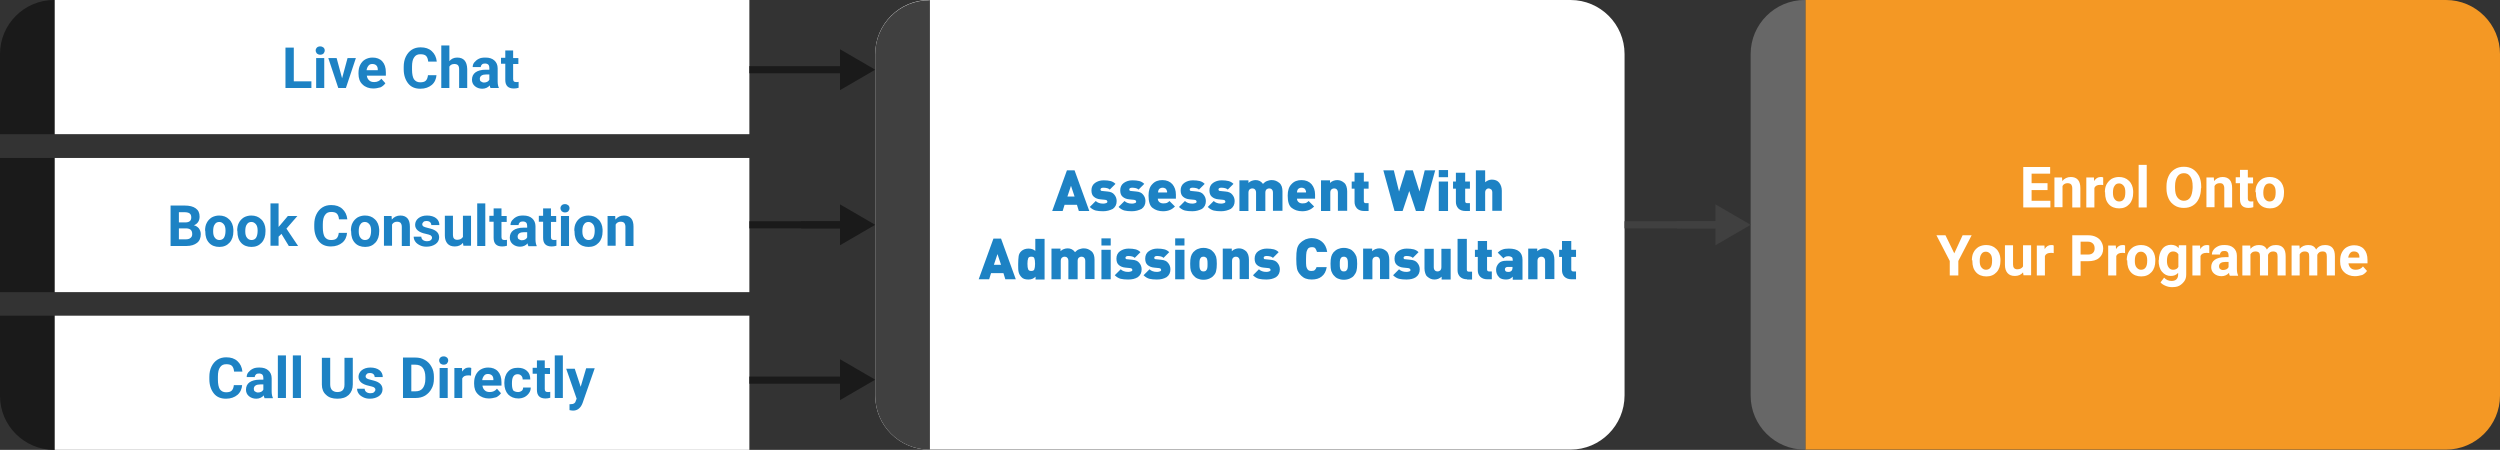 <svg xmlns="http://www.w3.org/2000/svg" xmlns:xlink="http://www.w3.org/1999/xlink" id="Layer_1" x="0px" y="0px" viewBox="0 0 1050.9 189.1" style="enable-background:new 0 0 1050.9 189.1;" xml:space="preserve">
<rect x="0" y="0" width="1050.9" height="189.1" fill="#333333" stroke="none"/>
<style type="text/css">
	.st0{fill:#FFFFFF;}
	.st1{fill:#404040;}
	.st2{fill:#1A1A1A;}
	.st3{fill:#F49824;}
	.st4{fill:#676767;}
	.st5{fill:#1D82C4;}
	.st6{fill:none;stroke:#1A1A1A;stroke-width:3;stroke-miterlimit:10;}
	.st7{fill:none;stroke:#676767;stroke-width:4;stroke-miterlimit:10;}
	.st8{fill:none;stroke:#404040;stroke-width:3;stroke-miterlimit:10;}
</style>
<path class="st0" d="M660.2,189H390.6c-12.5,0-22.7-10.2-22.7-22.7V22.7c0-12.5,10.2-22.7,22.7-22.7h269.6  c12.5,0,22.7,10.2,22.7,22.7v143.5C682.9,178.8,672.7,189,660.2,189z"></path>
<path class="st1" d="M390.6,0.1c-12.5,0-22.7,10.2-22.7,22.7v143.5c0,12.5,10.2,22.7,22.7,22.7h0.3V0L390.6,0.1L390.6,0.1z"></path>
<path class="st2" d="M22.7,0h128.8v56.4H0V22.7C0,10.2,10.2,0,22.7,0z"></path>
<rect x="23" class="st0" width="292" height="56.4"></rect>
<rect y="66.4" class="st2" width="151.5" height="56.4"></rect>
<rect x="23" y="66.4" class="st0" width="292" height="56.4"></rect>
<path class="st2" d="M0,132.7h151.5v56.4H22.7C10.2,189.1,0,178.9,0,166.4V132.7z"></path>
<rect x="23" y="132.7" class="st0" width="292" height="56.4"></rect>
<path class="st3" d="M1028.2,0H758.9v189h269.3c12.5,0,22.7-10.2,22.7-22.7V22.7C1050.9,10.2,1040.7,0,1028.2,0z"></path>
<path class="st4" d="M758.6,0c-12.5,0-22.7,10.2-22.7,22.7v143.6c0,12.5,10.2,22.7,22.7,22.7h0.3V0.1L758.6,0L758.6,0z"></path>
<g>
	<path class="st5" d="M123.5,34.2h7.4V37H120v-17h3.5V34.2z"></path>
	<path class="st5" d="M132.7,21.2c0-0.5,0.2-0.9,0.5-1.2c0.3-0.3,0.8-0.5,1.4-0.5c0.6,0,1,0.2,1.4,0.5c0.3,0.3,0.5,0.7,0.5,1.2   c0,0.5-0.2,0.9-0.5,1.3c-0.3,0.3-0.8,0.5-1.4,0.5c-0.6,0-1-0.2-1.4-0.5C132.9,22.1,132.7,21.7,132.7,21.2z M136.3,37h-3.4V24.4h3.4   V37z"></path>
	<path class="st5" d="M143.8,32.9l2.3-8.5h3.5L145.4,37h-3.2l-4.2-12.6h3.5L143.8,32.9z"></path>
	<path class="st5" d="M156.9,37.2c-1.8,0-3.4-0.6-4.5-1.7c-1.2-1.1-1.7-2.6-1.7-4.5v-0.3c0-1.3,0.2-2.4,0.7-3.4   c0.5-1,1.2-1.8,2.1-2.3c0.9-0.5,1.9-0.8,3.1-0.8c1.7,0,3.1,0.5,4.1,1.6s1.5,2.6,1.5,4.6v1.4h-8c0.1,0.8,0.4,1.5,1,2   c0.5,0.5,1.2,0.7,2.1,0.7c1.3,0,2.3-0.5,3-1.4l1.7,1.9c-0.5,0.7-1.2,1.3-2,1.7C158.9,37,157.9,37.2,156.9,37.2z M156.5,26.9   c-0.7,0-1.2,0.2-1.6,0.7c-0.4,0.5-0.7,1.1-0.8,1.9h4.7v-0.3c0-0.7-0.2-1.3-0.6-1.7C157.8,27.1,157.2,26.9,156.5,26.9z"></path>
	<path class="st5" d="M183.5,31.4c-0.1,1.8-0.8,3.3-2,4.3s-2.8,1.6-4.8,1.6c-2.2,0-3.9-0.7-5.1-2.2c-1.2-1.5-1.9-3.5-1.9-6v-1   c0-1.6,0.3-3.1,0.9-4.3c0.6-1.2,1.4-2.2,2.5-2.9c1.1-0.7,2.3-1,3.7-1c2,0,3.5,0.5,4.7,1.6s1.9,2.5,2.1,4.4H180   c-0.1-1.1-0.4-1.9-0.9-2.4c-0.5-0.5-1.3-0.7-2.4-0.7c-1.2,0-2,0.4-2.6,1.3c-0.6,0.8-0.9,2.1-0.9,3.9v1.3c0,1.8,0.3,3.2,0.8,4   c0.6,0.8,1.4,1.3,2.6,1.3c1.1,0,1.9-0.2,2.4-0.7c0.5-0.5,0.8-1.3,0.9-2.3H183.5z"></path>
	<path class="st5" d="M188.8,25.8c0.9-1.1,2-1.6,3.4-1.6c2.7,0,4.1,1.6,4.2,4.8V37H193v-8c0-0.7-0.2-1.3-0.5-1.6   c-0.3-0.3-0.8-0.5-1.5-0.5c-1,0-1.7,0.4-2.1,1.1v9h-3.4V19.1h3.4V25.8z"></path>
	<path class="st5" d="M206.2,37c-0.2-0.3-0.3-0.7-0.3-1.1c-0.8,0.9-1.9,1.4-3.2,1.4c-1.2,0-2.3-0.4-3.1-1.1   c-0.8-0.7-1.2-1.6-1.2-2.7c0-1.3,0.5-2.4,1.5-3.1c1-0.7,2.4-1.1,4.3-1.1h1.5v-0.7c0-0.6-0.1-1-0.4-1.4c-0.3-0.3-0.8-0.5-1.4-0.5   c-0.6,0-1,0.1-1.3,0.4c-0.3,0.3-0.5,0.6-0.5,1.1h-3.4c0-0.7,0.2-1.4,0.7-2s1.1-1.1,1.9-1.5c0.8-0.4,1.7-0.5,2.8-0.5   c1.6,0,2.8,0.4,3.7,1.2s1.4,1.9,1.4,3.3v5.5c0,1.2,0.2,2.1,0.5,2.7V37H206.2z M203.4,34.7c0.5,0,1-0.1,1.4-0.3   c0.4-0.2,0.7-0.5,0.9-0.9v-2.2h-1.3c-1.7,0-2.6,0.6-2.7,1.7l0,0.2c0,0.4,0.1,0.8,0.4,1S202.9,34.7,203.4,34.7z"></path>
	<path class="st5" d="M215.7,21.3v3.1h2.2v2.5h-2.2v6.3c0,0.5,0.1,0.8,0.3,1s0.5,0.3,1,0.3c0.4,0,0.7,0,1-0.1v2.5   c-0.7,0.2-1.3,0.3-2,0.3c-2.4,0-3.6-1.2-3.6-3.6v-6.8h-1.8v-2.5h1.8v-3.1H215.7z"></path>
</g>
<g>
	<path class="st5" d="M71.7,103.4v-17h5.9c2.1,0,3.6,0.4,4.7,1.2s1.6,1.9,1.6,3.5c0,0.8-0.2,1.6-0.6,2.2s-1,1.1-1.8,1.4   c0.9,0.2,1.6,0.7,2.1,1.3c0.5,0.7,0.8,1.5,0.8,2.4c0,1.6-0.5,2.9-1.6,3.7c-1,0.8-2.5,1.3-4.4,1.3H71.7z M75.2,93.5h2.6   c1.8,0,2.6-0.7,2.6-2.1c0-0.8-0.2-1.3-0.7-1.7c-0.4-0.3-1.2-0.5-2.1-0.5h-2.4V93.5z M75.2,96v4.6h3c0.8,0,1.5-0.2,1.9-0.6   c0.5-0.4,0.7-0.9,0.7-1.6c0-1.6-0.8-2.3-2.4-2.4H75.2z"></path>
	<path class="st5" d="M86.2,97c0-1.2,0.2-2.4,0.7-3.3c0.5-1,1.2-1.7,2.1-2.3c0.9-0.5,2-0.8,3.1-0.8c1.7,0,3.1,0.5,4.2,1.6   c1.1,1,1.7,2.5,1.8,4.2l0,0.9c0,1.9-0.5,3.5-1.6,4.7c-1.1,1.2-2.5,1.8-4.3,1.8s-3.3-0.6-4.3-1.7c-1.1-1.2-1.6-2.7-1.6-4.8V97z    M89.6,97.2c0,1.2,0.2,2.1,0.7,2.7c0.4,0.6,1.1,1,1.9,1c0.8,0,1.5-0.3,1.9-0.9s0.7-1.6,0.7-3c0-1.2-0.2-2.1-0.7-2.7s-1.1-1-1.9-1   c-0.8,0-1.5,0.3-1.9,1C89.8,94.9,89.6,95.9,89.6,97.2z"></path>
	<path class="st5" d="M99.7,97c0-1.2,0.2-2.4,0.7-3.3c0.5-1,1.2-1.7,2.1-2.3c0.9-0.5,2-0.8,3.1-0.8c1.7,0,3.1,0.5,4.2,1.6   c1.1,1,1.7,2.5,1.8,4.2l0,0.9c0,1.9-0.5,3.5-1.6,4.7c-1.1,1.2-2.5,1.8-4.3,1.8s-3.3-0.6-4.3-1.7c-1.1-1.2-1.6-2.7-1.6-4.8V97z    M103.1,97.2c0,1.2,0.2,2.1,0.7,2.7c0.4,0.6,1.1,1,1.9,1c0.8,0,1.5-0.3,1.9-0.9s0.7-1.6,0.7-3c0-1.2-0.2-2.1-0.7-2.7s-1.1-1-1.9-1   c-0.8,0-1.5,0.3-1.9,1C103.3,94.9,103.1,95.9,103.1,97.2z"></path>
	<path class="st5" d="M118.3,98.3l-1.2,1.2v3.8h-3.4V85.5h3.4v9.9l0.7-0.8l3.2-3.8h4l-4.6,5.3l4.9,7.3h-3.9L118.3,98.3z"></path>
	<path class="st5" d="M145.9,97.7c-0.1,1.8-0.8,3.3-2,4.3s-2.8,1.6-4.8,1.6c-2.2,0-3.9-0.7-5.1-2.2c-1.2-1.5-1.9-3.5-1.9-6v-1   c0-1.6,0.3-3.1,0.9-4.3c0.6-1.2,1.4-2.2,2.5-2.9c1.1-0.7,2.3-1,3.7-1c2,0,3.5,0.5,4.7,1.6s1.9,2.5,2.1,4.4h-3.5   c-0.1-1.1-0.4-1.9-0.9-2.4c-0.5-0.5-1.3-0.7-2.4-0.7c-1.2,0-2,0.4-2.6,1.3c-0.6,0.8-0.9,2.1-0.9,3.9v1.3c0,1.8,0.3,3.2,0.8,4   c0.6,0.8,1.4,1.3,2.6,1.3c1.1,0,1.9-0.2,2.4-0.7c0.5-0.5,0.8-1.3,0.9-2.3H145.9z"></path>
	<path class="st5" d="M147.5,97c0-1.2,0.2-2.4,0.7-3.3c0.5-1,1.2-1.7,2.1-2.3c0.9-0.5,2-0.8,3.1-0.8c1.7,0,3.1,0.5,4.2,1.6   c1.1,1,1.7,2.5,1.8,4.2l0,0.9c0,1.9-0.5,3.5-1.6,4.7c-1.1,1.2-2.5,1.8-4.3,1.8s-3.3-0.6-4.3-1.7c-1.1-1.2-1.6-2.7-1.6-4.8V97z    M150.8,97.2c0,1.2,0.2,2.1,0.7,2.7c0.4,0.6,1.1,1,1.9,1c0.8,0,1.5-0.3,1.9-0.9s0.7-1.6,0.7-3c0-1.2-0.2-2.1-0.7-2.7s-1.1-1-1.9-1   c-0.8,0-1.5,0.3-1.9,1C151,94.9,150.8,95.9,150.8,97.2z"></path>
	<path class="st5" d="M164.6,90.8l0.1,1.5c0.9-1.1,2.1-1.7,3.6-1.7c1.3,0,2.3,0.4,3,1.2c0.7,0.8,1,2,1,3.5v8.1h-3.4v-8.1   c0-0.7-0.2-1.2-0.5-1.6c-0.3-0.3-0.8-0.5-1.5-0.5c-0.9,0-1.7,0.4-2.1,1.2v8.9h-3.4V90.8H164.6z"></path>
	<path class="st5" d="M181.6,99.9c0-0.4-0.2-0.7-0.6-1c-0.4-0.2-1.1-0.4-2-0.6c-3-0.6-4.5-1.9-4.5-3.8c0-1.1,0.5-2.1,1.4-2.8   c0.9-0.7,2.1-1.1,3.6-1.1c1.6,0,2.9,0.4,3.8,1.1s1.4,1.7,1.4,2.9h-3.4c0-0.5-0.2-0.9-0.5-1.2c-0.3-0.3-0.8-0.5-1.5-0.5   c-0.6,0-1,0.1-1.3,0.4c-0.3,0.3-0.5,0.6-0.5,1c0,0.4,0.2,0.7,0.5,0.9c0.4,0.2,0.9,0.4,1.8,0.6s1.5,0.4,2.1,0.6   c1.8,0.7,2.7,1.8,2.7,3.4c0,1.1-0.5,2.1-1.5,2.8c-1,0.7-2.3,1.1-3.8,1.1c-1.1,0-2-0.2-2.8-0.6c-0.8-0.4-1.5-0.9-1.9-1.5   c-0.5-0.7-0.7-1.4-0.7-2.1h3.2c0,0.6,0.3,1.1,0.7,1.4c0.4,0.3,1,0.5,1.7,0.5c0.6,0,1.1-0.1,1.5-0.4   C181.5,100.6,181.6,100.3,181.6,99.9z"></path>
	<path class="st5" d="M194.6,102.1c-0.8,1-2,1.5-3.4,1.5c-1.4,0-2.4-0.4-3.1-1.2c-0.7-0.8-1.1-1.9-1.1-3.4v-8.3h3.4v8.1   c0,1.3,0.6,2,1.8,2c1.1,0,1.9-0.4,2.4-1.2v-8.9h3.4v12.6h-3.2L194.6,102.1z"></path>
	<path class="st5" d="M204,103.4h-3.4V85.5h3.4V103.4z"></path>
	<path class="st5" d="M210.8,87.7v3.1h2.2v2.5h-2.2v6.3c0,0.5,0.1,0.8,0.3,1s0.5,0.3,1,0.3c0.4,0,0.7,0,1-0.1v2.5   c-0.7,0.2-1.3,0.3-2,0.3c-2.4,0-3.6-1.2-3.6-3.6v-6.8h-1.8v-2.5h1.8v-3.1H210.8z"></path>
	<path class="st5" d="M222.1,103.4c-0.2-0.3-0.3-0.7-0.3-1.1c-0.8,0.9-1.9,1.4-3.2,1.4c-1.2,0-2.3-0.4-3.1-1.1   c-0.8-0.7-1.2-1.6-1.2-2.7c0-1.3,0.5-2.4,1.5-3.1c1-0.7,2.4-1.1,4.3-1.1h1.5V95c0-0.6-0.1-1-0.4-1.4c-0.3-0.3-0.8-0.5-1.4-0.5   c-0.6,0-1,0.1-1.3,0.4c-0.3,0.3-0.5,0.6-0.5,1.1h-3.4c0-0.7,0.2-1.4,0.7-2s1.1-1.1,1.9-1.5c0.8-0.4,1.7-0.5,2.8-0.5   c1.6,0,2.8,0.4,3.7,1.2s1.4,1.9,1.4,3.3v5.5c0,1.2,0.2,2.1,0.5,2.7v0.2H222.1z M219.3,101c0.5,0,1-0.1,1.4-0.3   c0.4-0.2,0.7-0.5,0.9-0.9v-2.2h-1.3c-1.7,0-2.6,0.6-2.7,1.7l0,0.2c0,0.4,0.1,0.8,0.4,1S218.8,101,219.3,101z"></path>
	<path class="st5" d="M231.6,87.7v3.1h2.2v2.5h-2.2v6.3c0,0.5,0.1,0.8,0.3,1s0.5,0.3,1,0.3c0.4,0,0.7,0,1-0.1v2.5   c-0.7,0.2-1.3,0.3-2,0.3c-2.4,0-3.6-1.2-3.6-3.6v-6.8h-1.8v-2.5h1.8v-3.1H231.6z"></path>
	<path class="st5" d="M235.6,87.5c0-0.5,0.2-0.9,0.5-1.2c0.3-0.3,0.8-0.5,1.4-0.5c0.6,0,1,0.2,1.4,0.5c0.3,0.3,0.5,0.7,0.5,1.2   c0,0.5-0.2,0.9-0.5,1.3c-0.3,0.3-0.8,0.5-1.4,0.5c-0.6,0-1-0.2-1.4-0.5C235.8,88.4,235.6,88,235.6,87.5z M239.2,103.4h-3.4V90.8   h3.4V103.4z"></path>
	<path class="st5" d="M241.4,97c0-1.2,0.2-2.4,0.7-3.3c0.5-1,1.2-1.7,2.1-2.3c0.9-0.5,2-0.8,3.1-0.8c1.7,0,3.1,0.5,4.2,1.6   c1.1,1,1.7,2.5,1.8,4.2l0,0.9c0,1.9-0.5,3.5-1.6,4.7c-1.1,1.2-2.5,1.8-4.3,1.8s-3.3-0.6-4.3-1.7c-1.1-1.2-1.6-2.7-1.6-4.8V97z    M244.8,97.2c0,1.2,0.2,2.1,0.7,2.7c0.4,0.6,1.1,1,1.9,1c0.8,0,1.5-0.3,1.9-0.9s0.7-1.6,0.7-3c0-1.2-0.2-2.1-0.7-2.7s-1.1-1-1.9-1   c-0.8,0-1.5,0.3-1.9,1C245,94.9,244.8,95.9,244.8,97.2z"></path>
	<path class="st5" d="M258.6,90.8l0.1,1.5c0.9-1.1,2.1-1.7,3.6-1.7c1.3,0,2.3,0.4,3,1.2c0.7,0.8,1,2,1,3.5v8.1h-3.4v-8.1   c0-0.7-0.2-1.2-0.5-1.6c-0.3-0.3-0.8-0.5-1.5-0.5c-0.9,0-1.7,0.4-2.1,1.2v8.9h-3.4V90.8H258.6z"></path>
</g>
<g>
	<path class="st5" d="M101.8,161.7c-0.1,1.8-0.8,3.3-2,4.3s-2.8,1.6-4.8,1.6c-2.2,0-3.9-0.7-5.1-2.2c-1.2-1.5-1.9-3.5-1.9-6v-1   c0-1.6,0.3-3.1,0.9-4.3c0.6-1.2,1.4-2.2,2.5-2.9c1.1-0.7,2.3-1,3.7-1c2,0,3.5,0.5,4.7,1.6s1.9,2.5,2.1,4.4h-3.5   c-0.1-1.1-0.4-1.9-0.9-2.4c-0.5-0.5-1.3-0.7-2.4-0.7c-1.2,0-2,0.4-2.6,1.3c-0.6,0.8-0.9,2.1-0.9,3.9v1.3c0,1.8,0.3,3.2,0.8,4   c0.6,0.8,1.4,1.3,2.6,1.3c1.1,0,1.9-0.2,2.4-0.7c0.5-0.5,0.8-1.3,0.9-2.3H101.8z"></path>
	<path class="st5" d="M111.2,167.3c-0.2-0.3-0.3-0.7-0.3-1.1c-0.8,0.9-1.9,1.4-3.2,1.4c-1.2,0-2.3-0.4-3.1-1.1   c-0.8-0.7-1.2-1.6-1.2-2.7c0-1.3,0.5-2.4,1.5-3.1c1-0.7,2.4-1.1,4.3-1.1h1.5v-0.7c0-0.6-0.1-1-0.4-1.4c-0.3-0.3-0.8-0.5-1.4-0.5   c-0.6,0-1,0.1-1.3,0.4c-0.3,0.3-0.5,0.6-0.5,1.1h-3.4c0-0.7,0.2-1.4,0.7-2s1.1-1.1,1.9-1.5c0.8-0.4,1.7-0.5,2.8-0.5   c1.6,0,2.8,0.4,3.7,1.2s1.4,1.9,1.4,3.3v5.5c0,1.2,0.2,2.1,0.5,2.7v0.2H111.2z M108.4,165c0.5,0,1-0.1,1.4-0.3   c0.4-0.2,0.7-0.5,0.9-0.9v-2.2h-1.3c-1.7,0-2.6,0.6-2.7,1.7l0,0.2c0,0.4,0.1,0.8,0.4,1S107.9,165,108.4,165z"></path>
	<path class="st5" d="M120.2,167.3h-3.4v-17.9h3.4V167.3z"></path>
	<path class="st5" d="M126.5,167.3h-3.4v-17.9h3.4V167.3z"></path>
	<path class="st5" d="M148.3,150.4v11.2c0,1.9-0.6,3.3-1.7,4.4c-1.2,1.1-2.7,1.6-4.8,1.6c-2,0-3.6-0.5-4.7-1.6   c-1.2-1-1.8-2.5-1.8-4.3v-11.3h3.5v11.2c0,1.1,0.3,1.9,0.8,2.4c0.5,0.5,1.3,0.8,2.2,0.8c2,0,3-1,3-3.1v-11.3H148.3z"></path>
	<path class="st5" d="M157.8,163.8c0-0.4-0.2-0.7-0.6-1c-0.4-0.2-1.1-0.4-2-0.6c-3-0.6-4.5-1.9-4.5-3.8c0-1.1,0.5-2.1,1.4-2.8   c0.9-0.7,2.1-1.1,3.6-1.1c1.6,0,2.9,0.4,3.8,1.1s1.4,1.7,1.4,2.9h-3.4c0-0.5-0.2-0.9-0.5-1.2c-0.3-0.3-0.8-0.5-1.5-0.5   c-0.6,0-1,0.1-1.3,0.4c-0.3,0.3-0.5,0.6-0.5,1c0,0.4,0.2,0.7,0.5,0.9c0.4,0.2,0.9,0.4,1.8,0.6s1.5,0.4,2.1,0.6   c1.8,0.7,2.7,1.8,2.7,3.4c0,1.1-0.5,2.1-1.5,2.8c-1,0.7-2.3,1.1-3.8,1.1c-1.1,0-2-0.2-2.8-0.6c-0.8-0.4-1.5-0.9-1.9-1.5   c-0.5-0.7-0.7-1.4-0.7-2.1h3.2c0,0.6,0.3,1.1,0.7,1.4c0.4,0.3,1,0.5,1.7,0.5c0.6,0,1.1-0.1,1.5-0.4   C157.6,164.5,157.8,164.2,157.8,163.8z"></path>
	<path class="st5" d="M169.4,167.3v-17h5.2c1.5,0,2.8,0.3,4,1c1.2,0.7,2.1,1.6,2.8,2.9c0.7,1.2,1,2.6,1,4.2v0.8c0,1.6-0.3,3-1,4.2   c-0.6,1.2-1.6,2.2-2.7,2.9c-1.2,0.7-2.5,1-4,1H169.4z M172.9,153.2v11.3h1.7c1.4,0,2.4-0.4,3.1-1.3c0.7-0.9,1.1-2.2,1.1-3.8v-0.9   c0-1.7-0.4-3-1.1-3.9c-0.7-0.9-1.8-1.3-3.1-1.3H172.9z"></path>
	<path class="st5" d="M184.6,151.5c0-0.5,0.2-0.9,0.5-1.2c0.3-0.3,0.8-0.5,1.4-0.5c0.6,0,1,0.2,1.4,0.5c0.3,0.3,0.5,0.7,0.5,1.2   c0,0.5-0.2,0.9-0.5,1.3c-0.3,0.3-0.8,0.5-1.4,0.5c-0.6,0-1-0.2-1.4-0.5C184.8,152.4,184.6,152,184.6,151.5z M188.2,167.3h-3.4   v-12.6h3.4V167.3z"></path>
	<path class="st5" d="M198,157.9c-0.5-0.1-0.9-0.1-1.2-0.1c-1.3,0-2.1,0.4-2.5,1.3v8.2H191v-12.6h3.2l0.1,1.5   c0.7-1.2,1.6-1.7,2.8-1.7c0.4,0,0.7,0,1,0.2L198,157.9z"></path>
	<path class="st5" d="M205.5,167.5c-1.8,0-3.4-0.6-4.5-1.7c-1.2-1.1-1.7-2.6-1.7-4.5V161c0-1.3,0.2-2.4,0.7-3.4   c0.5-1,1.2-1.8,2.1-2.3c0.9-0.5,1.9-0.8,3.1-0.8c1.7,0,3.1,0.5,4.1,1.6s1.5,2.6,1.5,4.6v1.4h-8c0.1,0.8,0.4,1.5,1,2   c0.5,0.5,1.2,0.7,2.1,0.7c1.3,0,2.3-0.5,3-1.4l1.7,1.9c-0.5,0.7-1.2,1.3-2,1.7C207.5,167.3,206.5,167.5,205.5,167.5z M205.1,157.2   c-0.7,0-1.2,0.2-1.6,0.7c-0.4,0.5-0.7,1.1-0.8,1.9h4.7v-0.3c0-0.7-0.2-1.3-0.6-1.7C206.3,157.4,205.8,157.2,205.1,157.2z"></path>
	<path class="st5" d="M217.8,164.8c0.6,0,1.1-0.2,1.5-0.5s0.6-0.8,0.6-1.4h3.2c0,0.9-0.2,1.6-0.7,2.3c-0.5,0.7-1.1,1.3-1.9,1.7   c-0.8,0.4-1.7,0.6-2.6,0.6c-1.8,0-3.2-0.6-4.3-1.7c-1-1.1-1.6-2.7-1.6-4.7v-0.2c0-1.9,0.5-3.5,1.5-4.6c1-1.2,2.4-1.7,4.2-1.7   c1.6,0,2.8,0.4,3.8,1.3c1,0.9,1.4,2.1,1.4,3.6h-3.2c0-0.7-0.2-1.2-0.6-1.6c-0.4-0.4-0.9-0.6-1.5-0.6c-0.8,0-1.4,0.3-1.8,0.9   c-0.4,0.6-0.6,1.5-0.6,2.8v0.4c0,1.3,0.2,2.2,0.6,2.8C216.4,164.6,217,164.8,217.8,164.8z"></path>
	<path class="st5" d="M229,151.6v3.1h2.2v2.5H229v6.3c0,0.5,0.1,0.8,0.3,1s0.5,0.3,1,0.3c0.4,0,0.7,0,1-0.1v2.5   c-0.7,0.2-1.3,0.3-2,0.3c-2.4,0-3.6-1.2-3.6-3.6v-6.8h-1.8v-2.5h1.8v-3.1H229z"></path>
	<path class="st5" d="M236.6,167.3h-3.4v-17.9h3.4V167.3z"></path>
	<path class="st5" d="M244.1,162.6l2.3-7.8h3.6l-5.1,14.6l-0.3,0.7c-0.8,1.6-2,2.5-3.7,2.5c-0.5,0-1-0.1-1.5-0.2v-2.5l0.5,0   c0.6,0,1.1-0.1,1.4-0.3c0.3-0.2,0.6-0.5,0.7-1l0.4-1l-4.4-12.6h3.6L244.1,162.6z"></path>
</g>
<g>
	<path class="st0" d="M860.7,79.9H854v4.5h7.9v2.8h-11.4v-17h11.3v2.8H854v4h6.7V79.9z"></path>
	<path class="st0" d="M866.8,74.6l0.1,1.5c0.9-1.1,2.1-1.7,3.6-1.7c1.3,0,2.3,0.4,3,1.2s1,2,1,3.5v8.1h-3.4v-8.1   c0-0.7-0.2-1.2-0.5-1.6c-0.3-0.3-0.8-0.5-1.5-0.5c-0.9,0-1.7,0.4-2.1,1.2v8.9h-3.4V74.6H866.8z"></path>
	<path class="st0" d="M884.1,77.8c-0.5-0.1-0.9-0.1-1.2-0.1c-1.3,0-2.1,0.4-2.5,1.3v8.2H877V74.6h3.2l0.1,1.5   c0.7-1.2,1.6-1.7,2.8-1.7c0.4,0,0.7,0,1,0.2L884.1,77.8z"></path>
	<path class="st0" d="M884.8,80.8c0-1.2,0.2-2.4,0.7-3.3s1.2-1.7,2.1-2.3c0.9-0.5,2-0.8,3.1-0.8c1.7,0,3.1,0.5,4.2,1.6   c1.1,1,1.7,2.5,1.8,4.2l0,0.9c0,1.9-0.5,3.5-1.6,4.7c-1.1,1.2-2.5,1.8-4.3,1.8c-1.8,0-3.3-0.6-4.3-1.7c-1.1-1.2-1.6-2.7-1.6-4.8   V80.8z M888.2,81c0,1.2,0.2,2.1,0.7,2.7c0.4,0.6,1.1,1,1.9,1c0.8,0,1.5-0.3,1.9-0.9c0.5-0.6,0.7-1.6,0.7-3c0-1.2-0.2-2.1-0.7-2.7   c-0.5-0.6-1.1-1-1.9-1c-0.8,0-1.5,0.3-1.9,1C888.4,78.7,888.2,79.7,888.2,81z"></path>
	<path class="st0" d="M902.4,87.2H899V69.3h3.4V87.2z"></path>
	<path class="st0" d="M925.2,79.1c0,1.7-0.3,3.1-0.9,4.4c-0.6,1.3-1.4,2.2-2.5,2.9c-1.1,0.7-2.4,1-3.8,1c-1.4,0-2.7-0.3-3.8-1   s-2-1.6-2.6-2.9s-0.9-2.7-0.9-4.3v-0.8c0-1.7,0.3-3.1,0.9-4.4s1.5-2.2,2.6-2.9c1.1-0.7,2.4-1,3.8-1s2.7,0.3,3.8,1   c1.1,0.7,1.9,1.7,2.6,2.9c0.6,1.3,0.9,2.7,0.9,4.4V79.1z M921.7,78.3c0-1.8-0.3-3.1-1-4.1s-1.5-1.4-2.7-1.4c-1.2,0-2.1,0.5-2.7,1.4   c-0.6,0.9-1,2.2-1,4v0.8c0,1.7,0.3,3.1,1,4s1.6,1.4,2.7,1.4c1.2,0,2.1-0.5,2.7-1.4s0.9-2.3,1-4V78.3z"></path>
	<path class="st0" d="M930.6,74.6l0.1,1.5c0.9-1.1,2.1-1.7,3.6-1.7c1.3,0,2.3,0.4,3,1.2s1,2,1,3.5v8.1H935v-8.1   c0-0.7-0.2-1.2-0.5-1.6s-0.8-0.5-1.5-0.5c-0.9,0-1.7,0.4-2.1,1.2v8.9h-3.4V74.6H930.6z"></path>
	<path class="st0" d="M944.9,71.5v3.1h2.2v2.5h-2.2v6.3c0,0.5,0.1,0.8,0.3,1c0.2,0.2,0.5,0.3,1,0.3c0.4,0,0.7,0,1-0.1v2.5   c-0.7,0.2-1.3,0.3-2,0.3c-2.4,0-3.6-1.2-3.6-3.6v-6.8h-1.8v-2.5h1.8v-3.1H944.9z"></path>
	<path class="st0" d="M948.1,80.8c0-1.2,0.2-2.4,0.7-3.3c0.5-1,1.2-1.7,2.1-2.3c0.9-0.5,2-0.8,3.2-0.8c1.7,0,3.1,0.5,4.2,1.6   c1.1,1,1.7,2.5,1.8,4.2l0,0.9c0,1.9-0.5,3.5-1.6,4.7c-1.1,1.2-2.5,1.8-4.3,1.8s-3.3-0.6-4.3-1.7c-1.1-1.2-1.6-2.7-1.6-4.8V80.8z    M951.4,81c0,1.2,0.2,2.1,0.7,2.7s1.1,1,1.9,1c0.8,0,1.5-0.3,1.9-0.9c0.5-0.6,0.7-1.6,0.7-3c0-1.2-0.2-2.1-0.7-2.7   c-0.5-0.6-1.1-1-1.9-1c-0.8,0-1.5,0.3-1.9,1C951.7,78.7,951.4,79.7,951.4,81z"></path>
	<path class="st0" d="M821.5,106.5l3.5-7.6h3.8l-5.6,10.8v6.1h-3.6v-6.1l-5.6-10.8h3.8L821.5,106.5z"></path>
	<path class="st0" d="M828.9,109.4c0-1.2,0.2-2.4,0.7-3.3c0.5-1,1.2-1.7,2.1-2.3c0.9-0.5,2-0.8,3.2-0.8c1.7,0,3.1,0.5,4.2,1.6   c1.1,1,1.7,2.5,1.8,4.2l0,0.9c0,1.9-0.5,3.5-1.6,4.7c-1.1,1.2-2.5,1.8-4.3,1.8c-1.8,0-3.3-0.6-4.3-1.7c-1.1-1.2-1.6-2.7-1.6-4.8   V109.4z M832.2,109.7c0,1.2,0.2,2.1,0.7,2.7s1.1,1,1.9,1c0.8,0,1.5-0.3,1.9-0.9c0.5-0.6,0.7-1.6,0.7-3c0-1.2-0.2-2.1-0.7-2.7   c-0.5-0.6-1.1-1-1.9-1c-0.8,0-1.5,0.3-1.9,1C832.5,107.3,832.2,108.3,832.2,109.7z"></path>
	<path class="st0" d="M850.4,114.5c-0.8,1-2,1.5-3.4,1.5c-1.4,0-2.4-0.4-3.1-1.2s-1.1-1.9-1.1-3.4v-8.3h3.4v8.1c0,1.3,0.6,2,1.8,2   c1.1,0,1.9-0.4,2.4-1.2v-8.9h3.4v12.6h-3.2L850.4,114.5z"></path>
	<path class="st0" d="M863.3,106.4c-0.5-0.1-0.9-0.1-1.2-0.1c-1.3,0-2.1,0.4-2.5,1.3v8.2h-3.4v-12.6h3.2l0.1,1.5   c0.7-1.2,1.6-1.7,2.8-1.7c0.4,0,0.7,0,1,0.2L863.3,106.4z"></path>
	<path class="st0" d="M874.6,109.9v6h-3.5v-17h6.6c1.3,0,2.4,0.2,3.4,0.7s1.7,1.1,2.2,2c0.5,0.9,0.8,1.8,0.8,2.9   c0,1.7-0.6,3-1.7,3.9c-1.1,1-2.7,1.4-4.7,1.4H874.6z M874.6,107h3.1c0.9,0,1.6-0.2,2.1-0.7s0.7-1.1,0.7-1.9c0-0.8-0.2-1.5-0.7-2   s-1.2-0.8-2-0.8h-3.2V107z"></path>
	<path class="st0" d="M893.3,106.4c-0.5-0.1-0.9-0.1-1.2-0.1c-1.3,0-2.1,0.4-2.5,1.3v8.2h-3.4v-12.6h3.2l0.1,1.5   c0.7-1.2,1.6-1.7,2.8-1.7c0.4,0,0.7,0,1,0.2L893.3,106.4z"></path>
	<path class="st0" d="M894,109.4c0-1.2,0.2-2.4,0.7-3.3c0.5-1,1.2-1.7,2.1-2.3c0.9-0.5,2-0.8,3.2-0.8c1.7,0,3.1,0.5,4.2,1.6   c1.1,1,1.7,2.5,1.8,4.2l0,0.9c0,1.9-0.5,3.5-1.6,4.7c-1.1,1.2-2.5,1.8-4.3,1.8s-3.3-0.6-4.3-1.7c-1.1-1.2-1.6-2.7-1.6-4.8V109.4z    M897.4,109.7c0,1.2,0.2,2.1,0.7,2.7c0.5,0.6,1.1,1,1.9,1c0.8,0,1.5-0.3,1.9-0.9c0.5-0.6,0.7-1.6,0.7-3c0-1.2-0.2-2.1-0.7-2.7   c-0.5-0.6-1.1-1-1.9-1c-0.8,0-1.5,0.3-1.9,1C897.6,107.3,897.4,108.3,897.4,109.7z"></path>
	<path class="st0" d="M907.5,109.4c0-1.9,0.5-3.5,1.4-4.7c0.9-1.2,2.2-1.8,3.7-1.8c1.4,0,2.5,0.5,3.2,1.4l0.1-1.2h3.1v12.2   c0,1.1-0.2,2.1-0.8,2.9s-1.2,1.4-2.1,1.9s-2,0.6-3.2,0.6c-0.9,0-1.8-0.2-2.7-0.6c-0.9-0.4-1.5-0.8-2-1.4l1.5-2   c0.8,0.9,1.9,1.4,3.1,1.4c0.9,0,1.6-0.2,2.1-0.7c0.5-0.5,0.7-1.2,0.7-2v-0.7c-0.8,0.9-1.8,1.3-3.1,1.3c-1.5,0-2.7-0.6-3.7-1.8   s-1.4-2.8-1.4-4.7V109.4z M910.9,109.7c0,1.1,0.2,2,0.7,2.7s1.1,1,1.9,1c1,0,1.8-0.4,2.2-1.2v-5.3c-0.5-0.8-1.2-1.2-2.2-1.2   c-0.8,0-1.4,0.3-1.9,1C911.1,107.4,910.9,108.4,910.9,109.7z"></path>
	<path class="st0" d="M928.7,106.4c-0.5-0.1-0.9-0.1-1.2-0.1c-1.3,0-2.1,0.4-2.5,1.3v8.2h-3.4v-12.6h3.2l0.1,1.5   c0.7-1.2,1.6-1.7,2.8-1.7c0.4,0,0.7,0,1,0.2L928.7,106.4z"></path>
	<path class="st0" d="M937.3,115.8c-0.2-0.3-0.3-0.7-0.3-1.1c-0.8,0.9-1.9,1.4-3.2,1.4c-1.2,0-2.3-0.4-3.1-1.1   c-0.8-0.7-1.2-1.6-1.2-2.7c0-1.3,0.5-2.4,1.5-3.1c1-0.7,2.4-1.1,4.3-1.1h1.5v-0.7c0-0.6-0.1-1-0.4-1.4s-0.8-0.5-1.4-0.5   c-0.6,0-1,0.1-1.3,0.4c-0.3,0.3-0.5,0.6-0.5,1.1h-3.4c0-0.7,0.2-1.4,0.7-2c0.4-0.6,1.1-1.1,1.9-1.5c0.8-0.4,1.7-0.5,2.8-0.5   c1.6,0,2.8,0.4,3.7,1.2s1.4,1.9,1.4,3.3v5.5c0,1.2,0.2,2.1,0.5,2.7v0.2H937.3z M934.5,113.5c0.5,0,1-0.1,1.4-0.3   c0.4-0.2,0.7-0.5,0.9-0.9v-2.2h-1.3c-1.7,0-2.6,0.6-2.7,1.7l0,0.2c0,0.4,0.1,0.8,0.4,1C933.6,113.4,934,113.5,934.5,113.5z"></path>
	<path class="st0" d="M945.9,103.2l0.1,1.4c0.9-1.1,2.1-1.6,3.6-1.6c1.6,0,2.7,0.6,3.3,1.9c0.9-1.3,2.1-1.9,3.8-1.9   c1.4,0,2.4,0.4,3.1,1.2s1,2,1,3.6v8h-3.4v-8c0-0.7-0.1-1.2-0.4-1.6c-0.3-0.3-0.8-0.5-1.5-0.5c-1,0-1.7,0.5-2.1,1.4l0,8.7h-3.4v-8   c0-0.7-0.1-1.3-0.4-1.6s-0.8-0.5-1.5-0.5c-1,0-1.6,0.4-2.1,1.2v8.9h-3.4v-12.6H945.9z"></path>
	<path class="st0" d="M966.6,103.2l0.1,1.4c0.9-1.1,2.1-1.6,3.6-1.6c1.6,0,2.7,0.6,3.3,1.9c0.9-1.3,2.1-1.9,3.8-1.9   c1.4,0,2.4,0.4,3.1,1.2s1,2,1,3.6v8h-3.4v-8c0-0.7-0.1-1.2-0.4-1.6s-0.8-0.5-1.5-0.5c-1,0-1.7,0.5-2.1,1.4l0,8.7h-3.4v-8   c0-0.7-0.1-1.3-0.4-1.6s-0.8-0.5-1.5-0.5c-1,0-1.6,0.4-2.1,1.2v8.9h-3.4v-12.6H966.6z"></path>
	<path class="st0" d="M989.9,116.1c-1.8,0-3.4-0.6-4.5-1.7c-1.2-1.1-1.7-2.6-1.7-4.5v-0.3c0-1.3,0.2-2.4,0.7-3.4   c0.5-1,1.2-1.8,2.1-2.3c0.9-0.5,1.9-0.8,3.1-0.8c1.7,0,3.1,0.5,4.1,1.6c1,1.1,1.5,2.6,1.5,4.6v1.4h-8c0.1,0.8,0.4,1.5,1,2   c0.5,0.5,1.2,0.7,2.1,0.7c1.3,0,2.3-0.5,3-1.4l1.7,1.9c-0.5,0.7-1.2,1.3-2,1.7C991.9,115.9,990.9,116.1,989.9,116.1z M989.5,105.7   c-0.7,0-1.2,0.2-1.6,0.7c-0.4,0.5-0.7,1.1-0.8,1.9h4.7v-0.3c0-0.7-0.2-1.3-0.6-1.7S990.2,105.7,989.5,105.7z"></path>
</g>
<polygon class="st2" points="353.1,92.5 353.1,96.5 353.1,103.1 367.9,94.5 353.1,85.9 "></polygon>
<polygon class="st2" points="353.1,27.3 353.1,31.3 353.1,37.9 367.9,29.3 353.1,20.7 "></polygon>
<polygon class="st2" points="353.1,157.6 353.1,161.6 353.1,168.2 367.9,159.6 353.1,151 "></polygon>
<line class="st6" x1="338.7" y1="94.5" x2="360.5" y2="94.5"></line>
<line class="st6" x1="315" y1="29.3" x2="353.1" y2="29.3"></line>
<path class="st7" d="M315,159.8"></path>
<line class="st6" x1="360.5" y1="94.5" x2="336.8" y2="94.5"></line>
<line class="st6" x1="338.7" y1="94.5" x2="315" y2="94.5"></line>
<path class="st6" d="M338.7,94.5"></path>
<polygon class="st1" points="721.1,92.5 721.1,96.5 721.1,103.1 735.9,94.5 721.1,85.9 "></polygon>
<line class="st8" x1="706.7" y1="94.5" x2="728.5" y2="94.5"></line>
<line class="st8" x1="728.5" y1="94.5" x2="704.8" y2="94.5"></line>
<line class="st8" x1="706.7" y1="94.5" x2="682.9" y2="94.5"></line>
<path class="st8" d="M706.7,94.5"></path>
<line class="st6" x1="315" y1="159.8" x2="353.1" y2="159.8"></line>
<g>
	<path class="st5" d="M453.5,88.7l-0.8-2.6h-5.2l-0.8,2.6h-4.4l6.2-17.1h3.2l6.2,17.1H453.5z M450.2,78.1l-1.5,4.5h3L450.2,78.1z"></path>
	<path class="st5" d="M463.7,88.8c-1.2,0-2.3-0.1-3.1-0.3c-0.8-0.2-1.7-0.7-2.5-1.5l2.5-2.5c0.4,0.4,0.8,0.6,1.3,0.8   c0.5,0.2,1.1,0.3,1.9,0.3c0.4,0,0.8-0.1,1.1-0.2c0.4-0.1,0.6-0.3,0.6-0.6c0-0.2-0.1-0.4-0.2-0.5c-0.1-0.2-0.4-0.2-0.7-0.3l-2-0.2   c-1.2-0.1-2.1-0.5-2.8-1.1c-0.7-0.6-1-1.5-1-2.7c0-1.3,0.5-2.4,1.5-3.1c1-0.7,2.2-1.1,3.6-1.1c1.1,0,2.1,0.1,2.9,0.3   c0.8,0.2,1.5,0.6,2.1,1.2l-2.4,2.4c-0.3-0.3-0.7-0.5-1.1-0.6c-0.5-0.1-1-0.2-1.6-0.2c-0.4,0-0.7,0.1-0.9,0.2   c-0.2,0.2-0.3,0.3-0.3,0.5c0,0.1,0,0.2,0.1,0.4s0.3,0.3,0.8,0.3l2,0.2c1.3,0.1,2.3,0.5,2.9,1.3c0.6,0.7,1,1.6,1,2.7   c0,1.4-0.5,2.5-1.6,3.3C466.6,88.4,465.3,88.8,463.7,88.8z"></path>
	<path class="st5" d="M475.8,88.8c-1.2,0-2.3-0.1-3.1-0.3c-0.8-0.2-1.7-0.7-2.5-1.5l2.5-2.5c0.4,0.4,0.8,0.6,1.3,0.8   c0.5,0.2,1.1,0.3,1.9,0.3c0.4,0,0.8-0.1,1.1-0.2c0.4-0.1,0.6-0.3,0.6-0.6c0-0.2-0.1-0.4-0.2-0.5c-0.1-0.2-0.4-0.2-0.7-0.3l-2-0.2   c-1.2-0.1-2.1-0.5-2.8-1.1c-0.7-0.6-1-1.5-1-2.7c0-1.3,0.5-2.4,1.5-3.1c1-0.7,2.2-1.1,3.6-1.1c1.1,0,2.1,0.1,2.9,0.3   c0.8,0.2,1.5,0.6,2.1,1.2l-2.4,2.4c-0.3-0.3-0.7-0.5-1.1-0.6c-0.5-0.1-1-0.2-1.6-0.2c-0.4,0-0.7,0.1-0.9,0.2   c-0.2,0.2-0.3,0.3-0.3,0.5c0,0.1,0,0.2,0.1,0.4s0.3,0.3,0.8,0.3l2,0.2c1.3,0.1,2.3,0.5,2.9,1.3c0.6,0.7,1,1.6,1,2.7   c0,1.4-0.5,2.5-1.6,3.3C478.7,88.4,477.4,88.8,475.8,88.8z"></path>
	<path class="st5" d="M486.7,83.5c0,0.6,0.2,1,0.6,1.4c0.4,0.4,1,0.6,1.7,0.6c0.7,0,1.2-0.1,1.5-0.2c0.4-0.2,0.7-0.4,1.1-0.8   l2.3,2.3c-0.7,0.7-1.4,1.2-2.2,1.5c-0.7,0.3-1.7,0.5-2.8,0.5c-1.8,0-3.2-0.5-4.4-1.4c-1.2-0.9-1.7-2.7-1.7-5.2   c0-2.1,0.5-3.7,1.6-4.8c1.1-1.2,2.5-1.7,4.2-1.7c1.8,0,3.2,0.6,4.2,1.7c1,1.2,1.5,2.6,1.5,4.4v1.7H486.7z M490.4,79.9   c-0.1-0.3-0.3-0.6-0.6-0.7c-0.3-0.2-0.6-0.3-1.1-0.3c-0.4,0-0.8,0.1-1.1,0.3c-0.3,0.2-0.5,0.4-0.6,0.7c-0.1,0.3-0.2,0.6-0.2,1h3.8   c0-0.2,0-0.4,0-0.5S490.5,80.1,490.4,79.9z"></path>
	<path class="st5" d="M501.2,88.8c-1.2,0-2.3-0.1-3.1-0.3c-0.8-0.2-1.7-0.7-2.5-1.5l2.5-2.5c0.4,0.4,0.8,0.6,1.3,0.8   c0.5,0.2,1.1,0.3,1.9,0.3c0.4,0,0.8-0.1,1.1-0.2c0.4-0.1,0.6-0.3,0.6-0.6c0-0.2-0.1-0.4-0.2-0.5c-0.1-0.2-0.4-0.2-0.7-0.3l-2-0.2   c-1.2-0.1-2.1-0.5-2.8-1.1c-0.7-0.6-1-1.5-1-2.7c0-1.3,0.5-2.4,1.5-3.1c1-0.7,2.2-1.1,3.6-1.1c1.1,0,2.1,0.1,2.9,0.3   c0.8,0.2,1.5,0.6,2.1,1.2l-2.4,2.4c-0.3-0.3-0.7-0.5-1.1-0.6c-0.5-0.1-1-0.2-1.6-0.2c-0.4,0-0.7,0.1-0.9,0.2   c-0.2,0.2-0.3,0.3-0.3,0.5c0,0.1,0,0.2,0.1,0.4s0.3,0.3,0.8,0.3l2,0.2c1.3,0.1,2.3,0.5,2.9,1.3c0.6,0.7,1,1.6,1,2.7   c0,1.4-0.5,2.5-1.6,3.3C504.1,88.4,502.8,88.8,501.2,88.8z"></path>
	<path class="st5" d="M513.3,88.8c-1.2,0-2.3-0.1-3.1-0.3c-0.8-0.2-1.7-0.7-2.5-1.5l2.5-2.5c0.4,0.4,0.8,0.6,1.3,0.8   c0.5,0.2,1.1,0.3,1.9,0.3c0.4,0,0.8-0.1,1.1-0.2c0.4-0.1,0.6-0.3,0.6-0.6c0-0.2-0.1-0.4-0.2-0.5c-0.1-0.2-0.4-0.2-0.7-0.3l-2-0.2   c-1.2-0.1-2.1-0.5-2.8-1.1c-0.7-0.6-1-1.5-1-2.7c0-1.3,0.5-2.4,1.5-3.1c1-0.7,2.2-1.1,3.6-1.1c1.1,0,2.1,0.1,2.9,0.3   c0.8,0.2,1.5,0.6,2.1,1.2l-2.4,2.4c-0.3-0.3-0.7-0.5-1.1-0.6c-0.5-0.1-1-0.2-1.6-0.2c-0.4,0-0.7,0.1-0.9,0.2   c-0.2,0.2-0.3,0.3-0.3,0.5c0,0.1,0,0.2,0.1,0.4s0.3,0.3,0.8,0.3l2,0.2c1.3,0.1,2.3,0.5,2.9,1.3c0.6,0.7,1,1.6,1,2.7   c0,1.4-0.5,2.5-1.6,3.3C516.2,88.4,514.9,88.8,513.3,88.8z"></path>
	<path class="st5" d="M535.1,88.7V81c0-0.7-0.2-1.1-0.5-1.4c-0.3-0.3-0.7-0.4-1.1-0.4s-0.7,0.1-1.1,0.4c-0.3,0.3-0.5,0.7-0.5,1.4   v7.7H528V81c0-0.7-0.2-1.1-0.5-1.4c-0.3-0.3-0.7-0.4-1.1-0.4s-0.7,0.1-1.1,0.4c-0.3,0.3-0.5,0.7-0.5,1.4v7.7H521V75.8h3.8v1.1   c0.4-0.4,0.8-0.7,1.4-0.9s1.1-0.3,1.6-0.3c1.3,0,2.3,0.5,3.1,1.6c0.6-0.6,1.1-1,1.7-1.2c0.5-0.2,1.2-0.4,2-0.4   c0.6,0,1.2,0.1,1.7,0.3s1,0.5,1.5,0.9s0.8,1,1,1.5c0.2,0.6,0.3,1.3,0.3,2v8.2H535.1z"></path>
	<path class="st5" d="M545.2,83.5c0,0.6,0.2,1,0.6,1.4c0.4,0.4,1,0.6,1.7,0.6c0.7,0,1.2-0.1,1.5-0.2c0.4-0.2,0.7-0.4,1.1-0.8   l2.3,2.3c-0.7,0.7-1.4,1.2-2.2,1.5c-0.7,0.3-1.7,0.5-2.8,0.5c-1.8,0-3.2-0.5-4.4-1.4c-1.2-0.9-1.7-2.7-1.7-5.2   c0-2.1,0.5-3.7,1.6-4.8c1.1-1.2,2.5-1.7,4.2-1.7c1.8,0,3.2,0.6,4.2,1.7c1,1.2,1.5,2.6,1.5,4.4v1.7H545.2z M548.8,79.9   c-0.1-0.3-0.3-0.6-0.6-0.7c-0.3-0.2-0.6-0.3-1.1-0.3c-0.4,0-0.8,0.1-1.1,0.3c-0.3,0.2-0.5,0.4-0.6,0.7c-0.1,0.3-0.2,0.6-0.2,1h3.8   c0-0.2,0-0.4,0-0.5C548.9,80.2,548.9,80.1,548.8,79.9z"></path>
	<path class="st5" d="M562.4,88.7V81c0-0.7-0.2-1.1-0.5-1.4c-0.3-0.3-0.7-0.4-1.1-0.4s-0.7,0.1-1.1,0.4c-0.3,0.3-0.5,0.7-0.5,1.4   v7.7h-3.9V75.8h3.8v1.1c0.4-0.4,0.8-0.7,1.4-0.9c0.5-0.2,1.1-0.3,1.6-0.3c0.6,0,1.1,0.1,1.6,0.3c0.5,0.2,0.9,0.5,1.4,0.9   s0.7,1,0.9,1.5c0.2,0.6,0.3,1.3,0.3,2v8.2H562.4z"></path>
	<path class="st5" d="M573.4,88.7c-1.3,0-2.3-0.4-3-1.1c-0.7-0.8-1-1.7-1-2.7v-5.6h-1.2v-3h1.2v-3.7h3.9v3.7h2v3h-2v5.3   c0,0.5,0.3,0.8,0.8,0.8h1.2v3.3H573.4z"></path>
	<path class="st5" d="M598.6,88.7h-3.4l-2.8-8.4l-2.8,8.4h-3.4l-4.7-17.1h4.4l2.2,8.9l2.8-8.9h3l2.8,8.9l2.2-8.9h4.4L598.6,88.7z"></path>
	<path class="st5" d="M604.8,74.5v-3h3.9v3H604.8z M604.8,88.7V76.3h3.9v12.4H604.8z"></path>
	<path class="st5" d="M616,88.7c-1.3,0-2.3-0.4-3-1.1c-0.7-0.8-1-1.7-1-2.7v-5.6h-1.2v-3h1.2v-3.7h3.9v3.7h2v3h-2v5.3   c0,0.5,0.3,0.8,0.8,0.8h1.2v3.3H616z"></path>
	<path class="st5" d="M627.3,88.7v-7.8c0-0.6-0.2-1.1-0.5-1.3c-0.3-0.2-0.7-0.4-1-0.4c-0.4,0-0.7,0.1-1,0.4   c-0.3,0.3-0.5,0.7-0.5,1.3v7.8h-3.9V71.6h3.9v5c0.4-0.3,0.8-0.6,1.3-0.8c0.5-0.2,1-0.3,1.5-0.3c1.3,0,2.4,0.4,3.1,1.3   c0.7,0.9,1.1,2,1.1,3.4v8.4H627.3z"></path>
	<path class="st5" d="M422.6,117.4l-0.8-2.6h-5.2l-0.8,2.6h-4.4l6.2-17.1h3.2l6.2,17.1H422.6z M419.3,106.8l-1.5,4.5h3L419.3,106.8z   "></path>
	<path class="st5" d="M435.3,117.4v-1.1c-0.4,0.4-0.8,0.7-1.3,0.9c-0.5,0.2-1,0.3-1.7,0.3c-1.3,0-2.3-0.3-2.9-1   c-0.6-0.6-1-1.3-1.2-2.1c-0.2-0.8-0.2-1.7-0.2-2.8V111c0-1.4,0.1-2.5,0.2-3.3c0.1-0.8,0.5-1.6,1.2-2.2s1.7-1,2.9-1   c1.2,0,2.2,0.3,2.9,1v-5.1h3.9v17.1H435.3z M433.5,107.9c-0.7,0-1.1,0.2-1.3,0.7c-0.2,0.5-0.3,1.3-0.3,2.3c0,1.1,0.1,1.8,0.3,2.3   c0.2,0.5,0.6,0.7,1.3,0.7s1.1-0.2,1.3-0.7c0.2-0.5,0.3-1.3,0.3-2.3c0-1.1-0.1-1.8-0.3-2.3C434.7,108.1,434.2,107.9,433.5,107.9z"></path>
	<path class="st5" d="M456.2,117.4v-7.7c0-0.7-0.2-1.1-0.5-1.4c-0.3-0.3-0.7-0.4-1.1-0.4s-0.7,0.1-1.1,0.4c-0.3,0.3-0.5,0.7-0.5,1.4   v7.7h-3.9v-7.7c0-0.7-0.2-1.1-0.5-1.4c-0.3-0.3-0.7-0.4-1.1-0.4s-0.7,0.1-1.1,0.4c-0.3,0.3-0.5,0.7-0.5,1.4v7.7h-3.9v-12.9h3.8v1.1   c0.4-0.4,0.8-0.7,1.4-0.9c0.5-0.2,1.1-0.3,1.6-0.3c1.3,0,2.3,0.5,3.1,1.6c0.6-0.6,1.1-1,1.7-1.2s1.2-0.4,2-0.4   c0.6,0,1.2,0.1,1.7,0.3c0.5,0.2,1,0.5,1.5,0.9s0.8,1,1,1.5c0.2,0.6,0.3,1.3,0.3,2v8.2H456.2z"></path>
	<path class="st5" d="M463,103.2v-3h3.9v3H463z M463,117.4V105h3.9v12.4H463z"></path>
	<path class="st5" d="M474.2,117.5c-1.2,0-2.3-0.1-3.1-0.3c-0.8-0.2-1.7-0.7-2.5-1.5l2.5-2.5c0.4,0.4,0.8,0.6,1.3,0.8   c0.5,0.2,1.1,0.3,1.9,0.3c0.4,0,0.8-0.1,1.1-0.2c0.4-0.1,0.6-0.3,0.6-0.6c0-0.2-0.1-0.4-0.2-0.5c-0.1-0.2-0.4-0.2-0.7-0.3l-2-0.2   c-1.2-0.1-2.1-0.5-2.8-1.1c-0.7-0.6-1-1.5-1-2.7c0-1.3,0.5-2.4,1.5-3.1c1-0.7,2.2-1.1,3.6-1.1c1.1,0,2.1,0.1,2.9,0.3   s1.5,0.6,2.1,1.2l-2.4,2.4c-0.3-0.3-0.7-0.5-1.1-0.6c-0.5-0.1-1-0.2-1.6-0.2c-0.4,0-0.7,0.1-0.9,0.2c-0.2,0.2-0.3,0.3-0.3,0.5   c0,0.1,0,0.2,0.1,0.4c0,0.2,0.3,0.3,0.8,0.3l2,0.2c1.3,0.1,2.3,0.5,2.9,1.3c0.6,0.7,1,1.6,1,2.7c0,1.4-0.5,2.5-1.6,3.3   C477.2,117.2,475.9,117.5,474.2,117.5z"></path>
	<path class="st5" d="M486.3,117.5c-1.2,0-2.3-0.1-3.1-0.3c-0.8-0.2-1.7-0.7-2.5-1.5l2.5-2.5c0.4,0.4,0.8,0.6,1.3,0.8   c0.5,0.2,1.1,0.3,1.9,0.3c0.4,0,0.8-0.1,1.1-0.2c0.4-0.1,0.6-0.3,0.6-0.6c0-0.2-0.1-0.4-0.2-0.5c-0.1-0.2-0.4-0.2-0.7-0.3l-2-0.2   c-1.2-0.1-2.1-0.5-2.8-1.1c-0.7-0.6-1-1.5-1-2.7c0-1.3,0.5-2.4,1.5-3.1c1-0.7,2.2-1.1,3.6-1.1c1.1,0,2.1,0.1,2.9,0.3   s1.5,0.6,2.1,1.2l-2.4,2.4c-0.3-0.3-0.7-0.5-1.1-0.6c-0.5-0.1-1-0.2-1.6-0.2c-0.4,0-0.7,0.1-0.9,0.2c-0.2,0.2-0.3,0.3-0.3,0.5   c0,0.1,0,0.2,0.1,0.4c0,0.2,0.3,0.3,0.8,0.3l2,0.2c1.3,0.1,2.3,0.5,2.9,1.3c0.6,0.7,1,1.6,1,2.7c0,1.4-0.5,2.5-1.6,3.3   C489.2,117.2,487.9,117.5,486.3,117.5z"></path>
	<path class="st5" d="M494,103.2v-3h3.9v3H494z M494,117.4V105h3.9v12.4H494z"></path>
	<path class="st5" d="M510.1,115.9c-0.4,0.5-1,0.9-1.7,1.2c-0.7,0.3-1.5,0.5-2.5,0.5c-1,0-1.8-0.2-2.5-0.5c-0.7-0.3-1.2-0.7-1.7-1.3   c-0.5-0.5-0.8-1.2-1.1-1.9c-0.2-0.7-0.3-1.7-0.3-3c0-1.3,0.1-2.3,0.3-3c0.2-0.7,0.5-1.3,1-1.9c0.5-0.5,1.1-1,1.8-1.3   c0.7-0.3,1.5-0.5,2.5-0.5c1,0,1.8,0.2,2.5,0.5c0.7,0.3,1.2,0.7,1.7,1.3c0.5,0.5,0.8,1.2,1.1,1.9c0.2,0.7,0.3,1.7,0.3,3   c0,1.3-0.1,2.3-0.3,3C511.1,114.6,510.7,115.3,510.1,115.9z M507,108.3c-0.2-0.2-0.6-0.4-1.1-0.4c-0.5,0-0.8,0.1-1.1,0.4   s-0.4,0.6-0.5,1c-0.1,0.4-0.1,1-0.1,1.7c0,0.7,0,1.3,0.1,1.7c0.1,0.4,0.2,0.7,0.5,1s0.6,0.4,1.1,0.4c0.5,0,0.8-0.1,1.1-0.4   s0.4-0.6,0.5-1c0.1-0.4,0.1-1,0.1-1.7c0-0.7,0-1.3-0.1-1.7C507.4,108.8,507.3,108.5,507,108.3z"></path>
	<path class="st5" d="M521.1,117.4v-7.7c0-0.7-0.2-1.1-0.5-1.4c-0.3-0.3-0.7-0.4-1.1-0.4s-0.7,0.1-1.1,0.4c-0.3,0.3-0.5,0.7-0.5,1.4   v7.7h-3.9v-12.9h3.8v1.1c0.4-0.4,0.8-0.7,1.4-0.9c0.5-0.2,1.1-0.3,1.6-0.3c0.6,0,1.1,0.1,1.6,0.3c0.5,0.2,0.9,0.5,1.4,0.9   c0.4,0.4,0.7,1,0.9,1.5c0.2,0.6,0.3,1.3,0.3,2v8.2H521.1z"></path>
	<path class="st5" d="M532.3,117.5c-1.2,0-2.3-0.1-3.1-0.3c-0.8-0.2-1.7-0.7-2.5-1.5l2.5-2.5c0.4,0.4,0.8,0.6,1.3,0.8   c0.5,0.2,1.1,0.3,1.9,0.3c0.4,0,0.8-0.1,1.1-0.2s0.6-0.3,0.6-0.6c0-0.2-0.1-0.4-0.2-0.5c-0.1-0.2-0.4-0.2-0.7-0.3l-2-0.2   c-1.2-0.1-2.1-0.5-2.8-1.1c-0.7-0.6-1-1.5-1-2.7c0-1.3,0.5-2.4,1.5-3.1c1-0.7,2.2-1.1,3.6-1.1c1.1,0,2.1,0.1,2.9,0.3   s1.5,0.6,2.1,1.2l-2.4,2.4c-0.3-0.3-0.7-0.5-1.1-0.6c-0.5-0.1-1-0.2-1.6-0.2c-0.4,0-0.7,0.1-0.9,0.2c-0.2,0.2-0.3,0.3-0.3,0.5   c0,0.1,0,0.2,0.1,0.4c0,0.2,0.3,0.3,0.8,0.3l2,0.2c1.3,0.1,2.3,0.5,2.9,1.3c0.6,0.7,1,1.6,1,2.7c0,1.4-0.5,2.5-1.6,3.3   C535.2,117.2,533.9,117.5,532.3,117.5z"></path>
	<path class="st5" d="M551.4,117.5c-1.9,0-3.3-0.5-4.4-1.6s-1.6-2-1.8-3c-0.2-1-0.3-2.3-0.3-4.1c0-1.8,0.1-3.2,0.3-4.1   c0.2-0.9,0.6-1.8,1.3-2.5s1.5-1.2,2.3-1.6c0.8-0.3,1.7-0.5,2.6-0.5c1.7,0,3.1,0.5,4.3,1.5s1.9,2.4,2.2,4.3h-4.3   c-0.2-0.6-0.4-1.1-0.7-1.5s-0.8-0.5-1.5-0.5c-0.4,0-0.7,0.1-1,0.2c-0.3,0.1-0.5,0.3-0.7,0.6c-0.2,0.3-0.3,0.7-0.5,1.2   c-0.1,0.6-0.2,1.6-0.2,3c0,1.5,0,2.4,0.1,3s0.3,1,0.6,1.4c0.3,0.4,0.8,0.6,1.6,0.6c0.6,0,1.1-0.1,1.4-0.4c0.3-0.3,0.6-0.7,0.7-1.2   h4.3c-0.3,1.8-1,3.1-2.2,4C554.5,117.1,553.1,117.5,551.4,117.5z"></path>
	<path class="st5" d="M569.1,115.9c-0.4,0.5-1,0.9-1.7,1.2c-0.7,0.3-1.5,0.5-2.5,0.5c-1,0-1.8-0.2-2.5-0.5s-1.2-0.7-1.7-1.3   c-0.5-0.5-0.8-1.2-1.1-1.9c-0.2-0.7-0.3-1.7-0.3-3c0-1.3,0.1-2.3,0.3-3c0.2-0.7,0.5-1.3,1-1.9c0.5-0.5,1.1-1,1.8-1.3   c0.7-0.3,1.5-0.5,2.5-0.5c1,0,1.8,0.2,2.5,0.5c0.7,0.3,1.2,0.7,1.7,1.3s0.8,1.2,1.1,1.9c0.2,0.7,0.3,1.7,0.3,3c0,1.3-0.1,2.3-0.3,3   C570,114.6,569.6,115.3,569.1,115.9z M566,108.3c-0.2-0.2-0.6-0.4-1.1-0.4s-0.8,0.1-1.1,0.4s-0.4,0.6-0.5,1c-0.1,0.4-0.1,1-0.1,1.7   c0,0.7,0,1.3,0.1,1.7c0.1,0.4,0.2,0.7,0.5,1s0.6,0.4,1.1,0.4s0.8-0.1,1.1-0.4s0.4-0.6,0.5-1c0.1-0.4,0.1-1,0.1-1.7   c0-0.7,0-1.3-0.1-1.7C566.4,108.8,566.2,108.5,566,108.3z"></path>
	<path class="st5" d="M580.1,117.4v-7.7c0-0.7-0.2-1.1-0.5-1.4c-0.3-0.3-0.7-0.4-1.1-0.4s-0.7,0.1-1.1,0.4c-0.3,0.3-0.5,0.7-0.5,1.4   v7.7H573v-12.9h3.8v1.1c0.4-0.4,0.8-0.7,1.4-0.9c0.5-0.2,1.1-0.3,1.6-0.3c0.6,0,1.1,0.1,1.6,0.3c0.5,0.2,0.9,0.5,1.4,0.9   s0.7,1,0.9,1.5c0.2,0.6,0.3,1.3,0.3,2v8.2H580.1z"></path>
	<path class="st5" d="M591.2,117.5c-1.2,0-2.3-0.1-3.1-0.3c-0.8-0.2-1.7-0.7-2.5-1.5l2.5-2.5c0.4,0.4,0.8,0.6,1.3,0.8   c0.5,0.2,1.1,0.3,1.9,0.3c0.4,0,0.8-0.1,1.1-0.2c0.4-0.1,0.5-0.3,0.5-0.6c0-0.2-0.1-0.4-0.2-0.5s-0.4-0.2-0.7-0.3l-2-0.2   c-1.2-0.1-2.1-0.5-2.8-1.1c-0.7-0.6-1-1.5-1-2.7c0-1.3,0.5-2.4,1.5-3.1c1-0.7,2.2-1.1,3.6-1.1c1.1,0,2.1,0.1,2.9,0.3   s1.5,0.6,2.1,1.2l-2.4,2.4c-0.3-0.3-0.7-0.5-1.1-0.6s-1-0.2-1.6-0.2c-0.4,0-0.7,0.1-0.9,0.2c-0.2,0.2-0.3,0.3-0.3,0.5   c0,0.1,0,0.2,0.1,0.4c0,0.2,0.3,0.3,0.8,0.3l2,0.2c1.3,0.1,2.3,0.5,2.9,1.3c0.6,0.7,1,1.6,1,2.7c0,1.4-0.5,2.5-1.6,3.3   C594.2,117.2,592.8,117.5,591.2,117.5z"></path>
	<path class="st5" d="M606,117.4v-1.1c-0.4,0.4-0.8,0.6-1.4,0.9c-0.5,0.2-1.1,0.3-1.6,0.3c-0.6,0-1.1-0.1-1.6-0.3   c-0.5-0.2-0.9-0.5-1.4-0.9s-0.7-0.9-0.9-1.5c-0.2-0.6-0.3-1.3-0.3-2v-8.2h3.9v7.7c0,0.7,0.2,1.1,0.5,1.4c0.3,0.3,0.7,0.4,1.1,0.4   s0.7-0.1,1.1-0.4c0.3-0.3,0.5-0.7,0.5-1.4v-7.7h3.9v12.9H606z"></path>
	<path class="st5" d="M616.7,117.4c-1.3,0-2.3-0.4-3-1.1c-0.7-0.8-1-1.6-1-2.7v-13.2h3.9v13c0,0.5,0.3,0.8,0.8,0.8h1.4v3.3H616.7z"></path>
	<path class="st5" d="M625.2,117.4c-1.3,0-2.3-0.4-3-1.1s-1-1.7-1-2.7V108H620v-3h1.2v-3.7h3.9v3.7h2v3h-2v5.3   c0,0.5,0.3,0.8,0.8,0.8h1.2v3.3H625.2z"></path>
	<path class="st5" d="M635.9,117.4v-1.1c-0.4,0.4-0.8,0.7-1.2,0.9c-0.4,0.2-1,0.3-1.6,0.3c-1.3,0-2.2-0.3-2.8-0.8   c-0.6-0.6-0.9-1.1-1.1-1.6c-0.2-0.5-0.3-1.1-0.3-1.7c0-1.1,0.4-1.9,1.1-2.7s1.8-1.1,3.3-1.1h2.6v-0.3c0-0.6-0.1-1-0.4-1.2   s-0.8-0.4-1.5-0.4c-0.5,0-0.9,0.1-1.1,0.2c-0.3,0.1-0.6,0.3-0.9,0.7l-2.4-2.4c0.6-0.6,1.3-1.1,2-1.3c0.7-0.3,1.6-0.4,2.7-0.4   c3.8,0,5.7,1.6,5.7,4.7v8.4H635.9z M635.8,112.2h-2c-0.4,0-0.7,0.1-0.9,0.3c-0.2,0.2-0.3,0.4-0.3,0.7s0.1,0.6,0.3,0.8   c0.2,0.2,0.5,0.3,1,0.3c0.4,0,0.7,0,0.9-0.1c0.2-0.1,0.4-0.2,0.6-0.4s0.4-0.6,0.4-1.3V112.2z"></path>
	<path class="st5" d="M649.5,117.4v-7.7c0-0.7-0.2-1.1-0.5-1.4c-0.3-0.3-0.7-0.4-1.1-0.4s-0.7,0.1-1.1,0.4c-0.3,0.3-0.5,0.7-0.5,1.4   v7.7h-3.9v-12.9h3.8v1.1c0.4-0.4,0.8-0.7,1.4-0.9c0.5-0.2,1.1-0.3,1.6-0.3c0.6,0,1.1,0.1,1.6,0.3c0.5,0.2,0.9,0.5,1.4,0.9   s0.7,1,0.9,1.5c0.2,0.6,0.3,1.3,0.3,2v8.2H649.5z"></path>
	<path class="st5" d="M660.6,117.4c-1.3,0-2.3-0.4-3-1.1s-1-1.7-1-2.7V108h-1.2v-3h1.2v-3.7h3.9v3.7h2v3h-2v5.3   c0,0.5,0.3,0.8,0.8,0.8h1.2v3.3H660.6z"></path>
</g>
</svg>